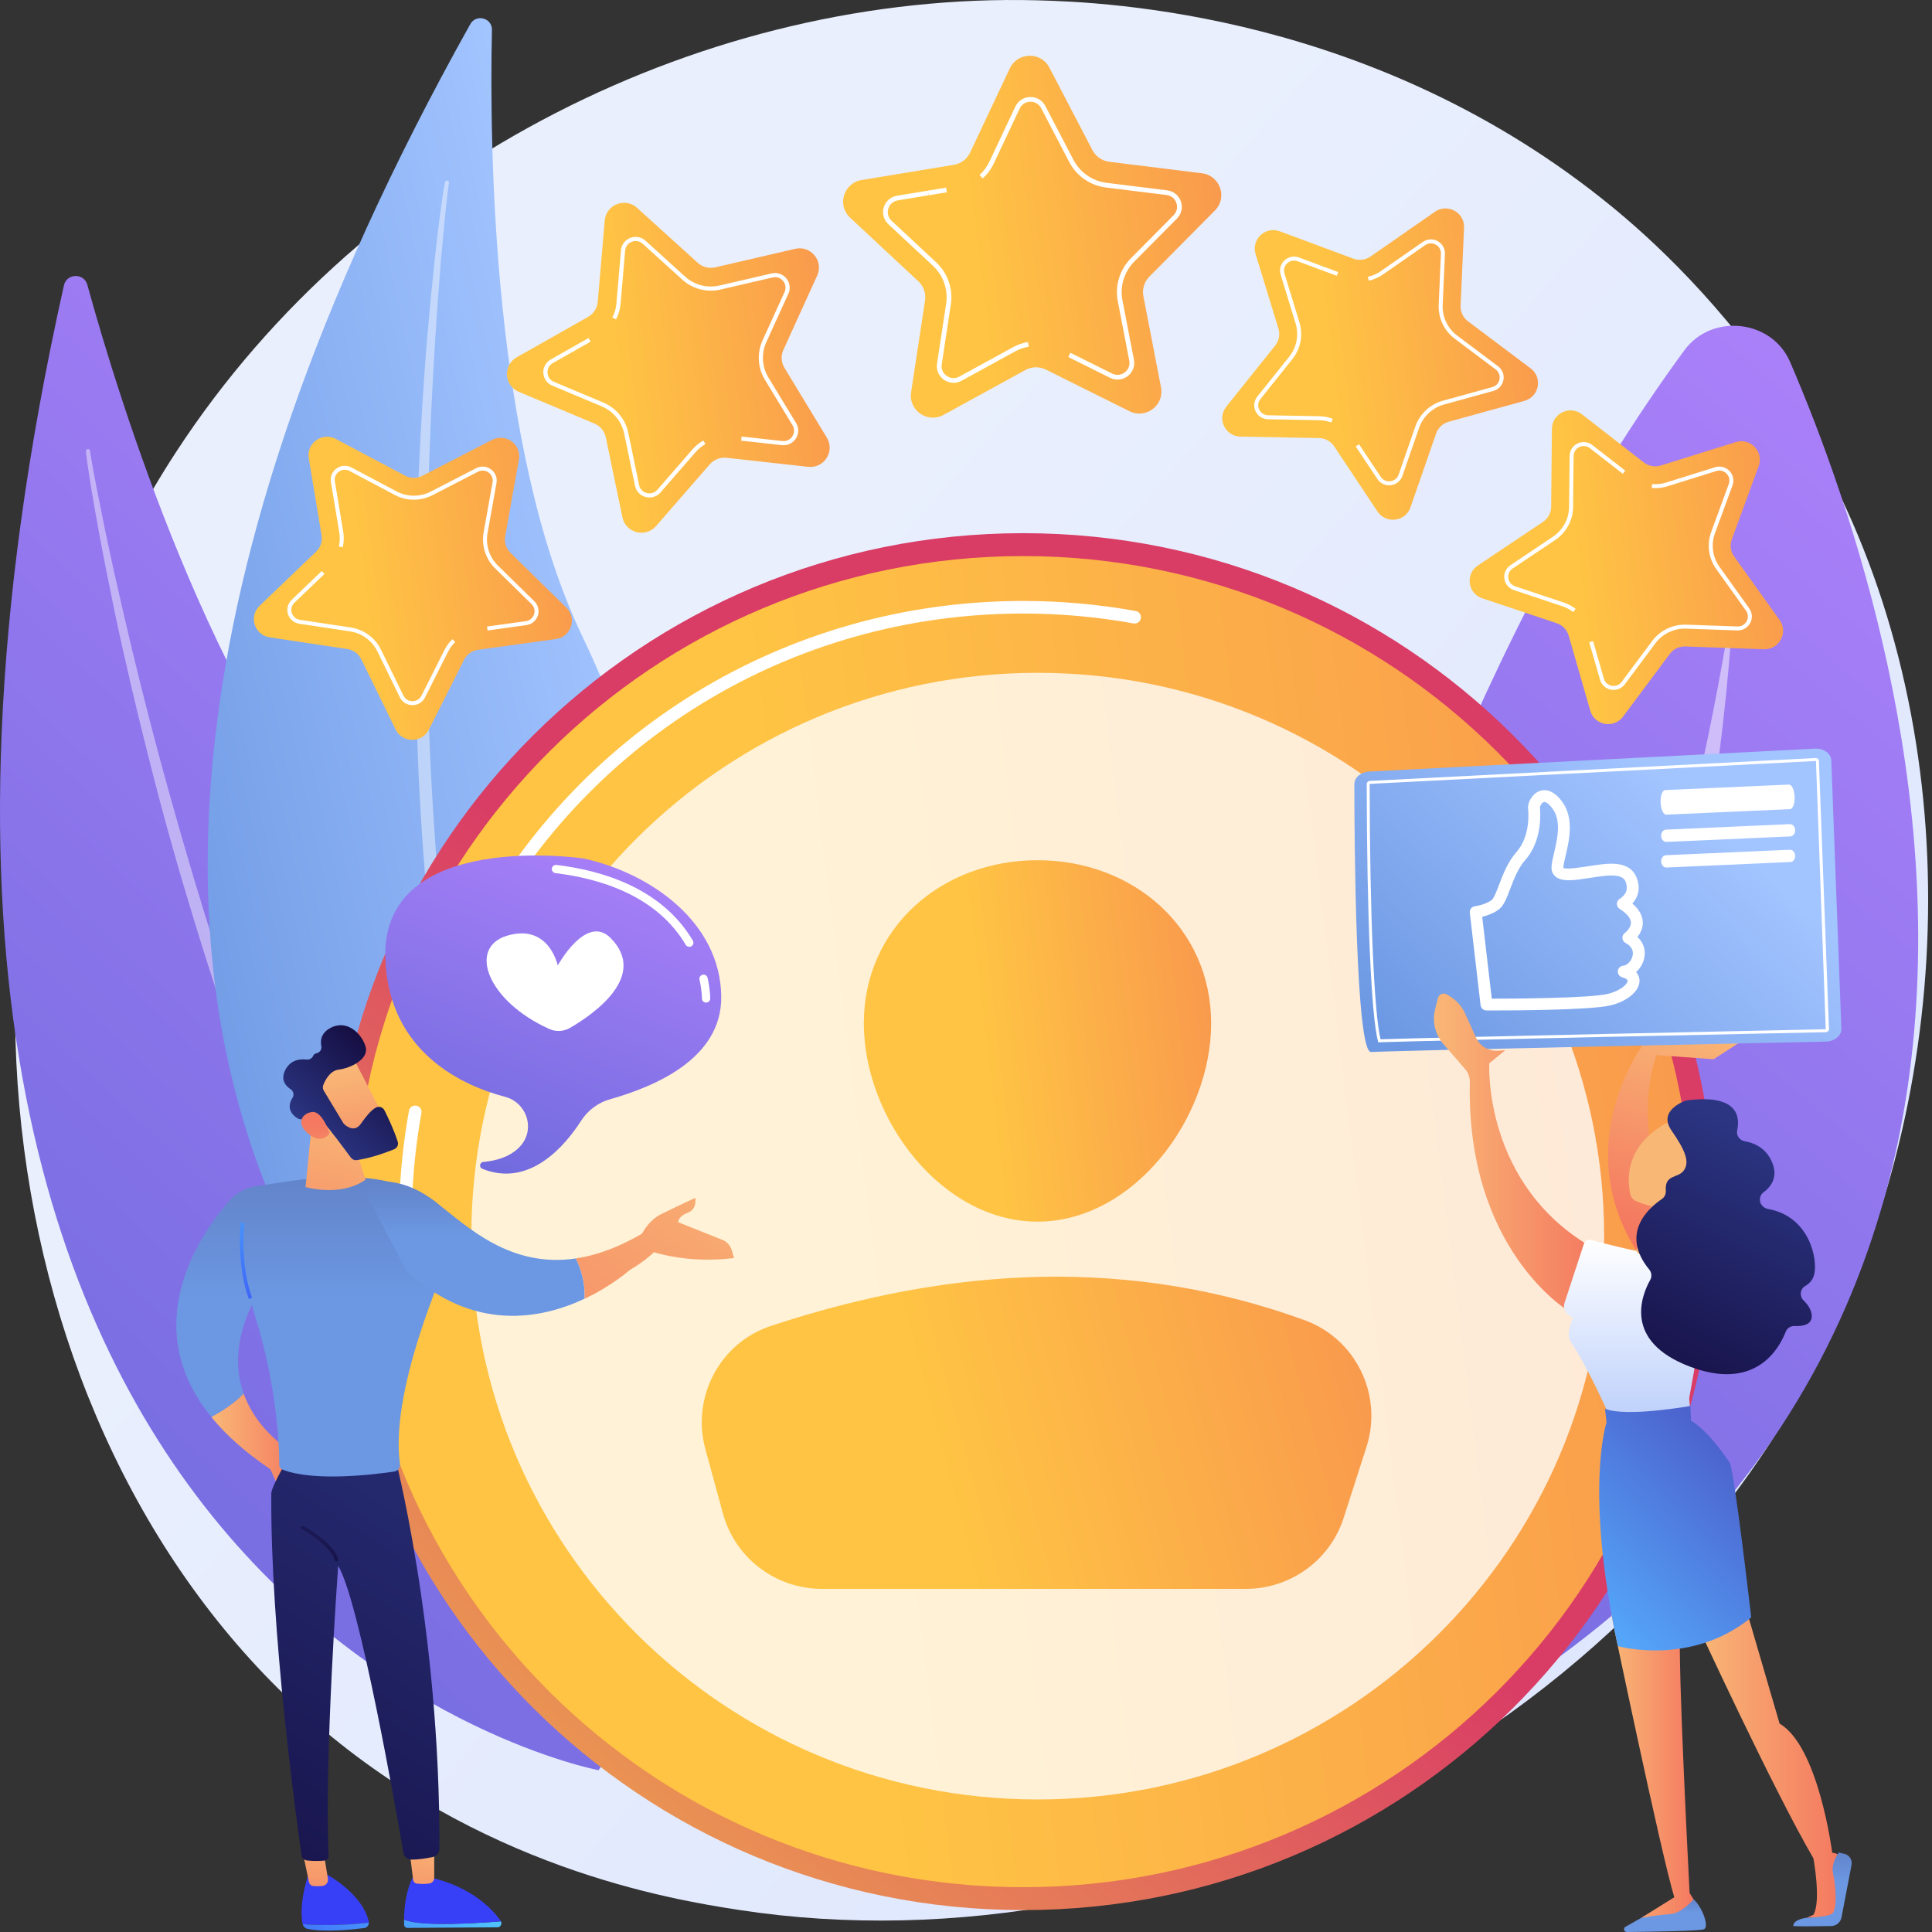 <svg width="400" height="400" viewBox="0 0 400 400" fill="none" xmlns="http://www.w3.org/2000/svg">
<rect x="0" y="0" width="400" height="400" fill="#333333" stroke="none"/>
<path d="M382.6 268.635C344.171 358.624 241.806 409.037 153.034 395.438C138.589 393.226 98.988 386.634 63.927 355.538C-3.568 295.674 -18.003 177.138 36.444 93.602C76.071 32.803 147.108 -1.662 214.606 0.062C229.145 0.433 284.865 2.722 333.833 42.879C341.026 48.778 356.89 62.794 371.187 85.029C404.759 137.243 407.644 209.987 382.6 268.635Z" fill="url(#paint0_linear_639_30154)"/>
<path d="M13.233 59.085C13.796 56.563 17.393 56.468 18.079 58.96C24.712 83.053 44.093 145.686 74.316 179.047C123.524 233.367 155.945 321.277 123.918 366.503C123.918 366.503 -48.146 333.904 13.233 59.085Z" fill="url(#paint1_linear_639_30154)"/>
<path opacity="0.43" d="M17.788 93.432C17.844 94.218 17.954 94.863 18.041 95.561L18.342 97.614L18.99 101.709C19.441 104.435 19.933 107.154 20.426 109.872C21.431 115.305 22.503 120.725 23.626 126.136C25.891 136.952 28.451 147.706 31.173 158.42C33.88 169.138 36.888 179.781 40.122 190.356C43.364 200.928 46.759 211.458 50.5 221.872C57.94 242.71 66.526 263.165 76.532 282.935C81.638 292.766 87.005 302.468 92.927 311.841C98.914 321.168 105.303 330.246 112.329 338.82C112.482 339.007 112.758 339.035 112.945 338.883C113.128 338.734 113.16 338.47 113.019 338.284L113.016 338.279C106.354 329.472 100.18 320.325 94.471 310.897C88.734 301.483 83.553 291.745 78.635 281.889C73.721 272.026 69.207 261.969 64.924 251.817C60.644 241.661 56.789 231.334 52.993 220.988C45.489 200.259 39.101 179.139 33.302 157.866C30.425 147.222 27.763 136.52 25.293 125.773C24.05 120.401 22.855 115.017 21.729 109.62L20.103 101.512L19.332 97.451L18.969 95.419C18.862 94.751 18.734 94.035 18.664 93.448L18.652 93.35C18.624 93.114 18.408 92.944 18.17 92.972C17.939 93 17.772 93.204 17.788 93.432Z" fill="white"/>
<path d="M97.375 4.988C98.584 2.827 101.908 3.716 101.854 6.188C101.327 30.081 101.921 92.778 120.485 131.572C150.712 194.737 156.33 284.15 114.554 316.935C114.554 316.935 -34.296 240.357 97.375 4.988Z" fill="url(#paint2_linear_639_30154)"/>
<path opacity="0.43" d="M92.124 37.719C91.959 38.457 91.883 39.077 91.771 39.741L91.483 41.705L90.953 45.637C90.618 48.259 90.323 50.885 90.029 53.512C89.459 58.767 88.955 64.028 88.499 69.295C87.608 79.829 87.004 90.385 86.56 100.949C86.101 111.513 85.939 122.089 86.004 132.665C86.077 143.24 86.302 153.818 86.875 164.383C87.982 185.512 90.247 206.601 94.001 227.446C95.989 237.847 98.251 248.201 101.112 258.403C104.047 268.581 107.418 278.639 111.513 288.407C111.604 288.624 111.854 288.726 112.071 288.636C112.283 288.548 112.386 288.309 112.307 288.097L112.305 288.092C108.615 278.207 105.465 268.144 102.818 257.948C100.141 247.758 98.062 237.423 96.257 227.05C94.457 216.672 93.077 206.225 91.934 195.754C90.796 185.279 90.094 174.763 89.451 164.247C88.254 143.202 88.189 122.101 88.703 101.02C88.983 90.479 89.477 79.942 90.158 69.416C90.49 64.152 90.87 58.891 91.316 53.636L92.047 45.759L92.453 41.826L92.677 39.864C92.761 39.223 92.841 38.531 92.937 37.975L92.953 37.881C92.993 37.652 92.839 37.434 92.608 37.395C92.385 37.357 92.173 37.501 92.124 37.719Z" fill="white"/>
<path d="M241.903 383.082C241.903 383.082 264.348 187.326 348.744 72.509C354.418 64.791 366.831 66.142 370.611 74.918C395.888 133.598 453.189 313.744 241.903 383.082Z" fill="url(#paint3_linear_639_30154)"/>
<path opacity="0.5" d="M260.179 368.589C259.751 369.098 260.489 369.745 260.985 369.296C279.271 352.747 348.016 273.78 358.526 130.473C358.559 130.012 357.844 129.918 357.768 130.373C352.218 163.939 327.833 288.141 260.179 368.589Z" fill="white"/>
<path d="M251.538 43.578L237.959 57.276C236.903 58.341 236.442 59.855 236.726 61.325L240.375 80.215C241.09 83.915 237.229 86.823 233.841 85.137L216.546 76.527C215.2 75.857 213.61 75.888 212.293 76.611L195.356 85.9C192.039 87.719 188.064 84.966 188.63 81.241L191.519 62.221C191.744 60.742 191.222 59.247 190.124 58.225L176.008 45.075C173.244 42.5 174.648 37.889 178.385 37.274L197.466 34.129C198.95 33.884 200.218 32.929 200.857 31.575L209.07 14.159C210.678 10.748 215.521 10.652 217.264 13.997L226.168 31.073C226.861 32.401 228.166 33.305 229.658 33.491L248.851 35.877C252.609 36.344 254.197 40.895 251.538 43.578Z" fill="url(#paint4_linear_639_30154)"/>
<path d="M212.997 71.776C211.999 71.945 211.044 72.277 210.159 72.763L199.098 78.828C197.935 79.466 196.537 79.393 195.447 78.638C194.357 77.884 193.805 76.604 194.002 75.299L195.889 62.877C196.331 59.968 195.305 57.029 193.146 55.016L183.926 46.428C182.957 45.526 182.595 44.181 182.979 42.917C183.366 41.653 184.418 40.734 185.727 40.518L192.094 39.469L192.255 40.432L185.888 41.482C184.935 41.639 184.202 42.286 183.919 43.2C183.64 44.119 183.893 45.059 184.598 45.715L193.817 54.303C196.214 56.536 197.351 59.795 196.861 63.023L194.975 75.445C194.83 76.394 195.217 77.288 196.009 77.837C196.8 78.386 197.778 78.436 198.623 77.973L209.684 71.907C210.667 71.368 211.726 71 212.832 70.813L212.997 71.776Z" fill="white"/>
<path d="M234.6 76.388C234.373 76.97 233.985 77.489 233.46 77.885C232.401 78.682 231.007 78.81 229.82 78.219L221.178 73.917L221.618 73.043L230.26 77.345C231.123 77.775 232.097 77.686 232.867 77.106C233.637 76.526 233.987 75.618 233.804 74.674L231.422 62.339C230.809 59.171 231.833 55.803 234.113 53.505L242.981 44.559C243.658 43.874 243.873 42.924 243.558 42.018C243.241 41.111 242.48 40.498 241.522 40.379L228.987 38.82C225.73 38.415 222.883 36.443 221.374 33.546L215.557 22.393C215.112 21.54 214.272 21.043 213.306 21.062C212.341 21.081 211.52 21.612 211.111 22.481L205.747 33.856C205.192 35.032 204.423 36.074 203.459 36.952L202.796 36.233C203.664 35.441 204.358 34.501 204.858 33.441L210.221 22.066C210.785 20.871 211.959 20.112 213.286 20.085C214.613 20.059 215.818 20.771 216.428 21.943L222.245 33.096C223.606 35.708 226.173 37.486 229.109 37.851L241.644 39.41C242.961 39.573 244.05 40.45 244.486 41.697C244.92 42.945 244.612 44.304 243.681 45.244L234.813 54.19C232.757 56.263 231.833 59.298 232.387 62.154L234.769 74.49C234.895 75.143 234.831 75.798 234.6 76.388Z" fill="white"/>
<path d="M195.879 38.845L192.106 39.467L192.267 40.43L196.04 39.809L195.879 38.845Z" fill="white"/>
<path d="M169.192 57.052L162.189 72.445C161.645 73.643 161.727 75.03 162.41 76.155L171.192 90.619C172.911 93.451 170.619 97.016 167.312 96.65L150.427 94.784C149.114 94.639 147.813 95.145 146.948 96.139L135.83 108.915C133.653 111.417 129.536 110.349 128.863 107.109L125.431 90.561C125.163 89.274 124.277 88.201 123.059 87.69L107.407 81.121C104.342 79.835 104.09 75.611 106.981 73.974L121.744 65.613C122.892 64.963 123.645 63.793 123.758 62.483L125.202 45.648C125.485 42.351 129.446 40.808 131.905 43.037L144.463 54.417C145.439 55.302 146.791 55.653 148.078 55.354L164.623 51.518C167.863 50.767 170.563 54.036 169.192 57.052Z" fill="url(#paint5_linear_639_30154)"/>
<path d="M146.051 91.942C145.28 92.383 144.595 92.945 144.014 93.613L136.752 101.956C135.989 102.833 134.815 103.196 133.685 102.903C132.557 102.611 131.711 101.723 131.475 100.588L129.232 89.781C128.707 87.249 126.963 85.138 124.569 84.132L114.346 79.843C113.272 79.392 112.562 78.393 112.492 77.235C112.424 76.077 113.011 75.002 114.023 74.428L118.95 71.638L119.377 72.383L114.45 75.173C113.713 75.591 113.307 76.346 113.353 77.185C113.404 78.026 113.9 78.724 114.681 79.052L124.904 83.342C127.561 84.457 129.495 86.8 130.078 89.608L132.32 100.415C132.492 101.24 133.083 101.86 133.904 102.073C134.724 102.286 135.545 102.032 136.1 101.394L143.361 93.052C144.006 92.311 144.766 91.687 145.621 91.199L146.051 91.942Z" fill="white"/>
<path d="M165.263 89.211C165.254 89.759 165.093 90.305 164.781 90.789C164.153 91.766 163.042 92.293 161.883 92.165L153.447 91.233L153.543 90.38L161.979 91.312C162.822 91.406 163.597 91.037 164.054 90.327C164.512 89.616 164.523 88.761 164.083 88.04L158.35 78.594C156.876 76.169 156.691 73.085 157.867 70.501L162.44 60.447C162.789 59.678 162.675 58.831 162.139 58.179C161.601 57.527 160.787 57.252 159.961 57.444L149.154 59.95C146.346 60.6 143.398 59.836 141.268 57.904L133.065 50.473C132.438 49.904 131.593 49.749 130.804 50.056C130.014 50.364 129.5 51.049 129.428 51.889L128.485 62.885C128.387 64.022 128.072 65.113 127.546 66.128L126.78 65.736C127.253 64.821 127.538 63.837 127.625 62.812L128.568 51.817C128.667 50.661 129.403 49.681 130.489 49.258C131.574 48.835 132.785 49.057 133.646 49.839L141.848 57.271C143.769 59.012 146.427 59.701 148.958 59.114L159.765 56.609C160.9 56.345 162.065 56.738 162.806 57.635C163.545 58.531 163.706 59.745 163.226 60.801L158.653 70.855C157.593 73.185 157.759 75.965 159.089 78.151L164.823 87.597C165.126 88.096 165.273 88.655 165.263 89.211Z" fill="white"/>
<path d="M121.856 69.985L118.937 71.638L119.364 72.383L122.283 70.73L121.856 69.985Z" fill="white"/>
<path d="M107.438 95.131L104.594 111.054C104.373 112.292 104.779 113.56 105.679 114.443L117.256 125.8C119.523 128.024 118.242 131.868 115.087 132.305L98.982 134.535C97.729 134.709 96.643 135.484 96.076 136.608L88.793 151.068C87.367 153.9 83.295 153.876 81.903 151.027L74.793 136.483C74.24 135.352 73.163 134.564 71.912 134.376L55.834 131.955C52.686 131.481 51.45 127.622 53.744 125.425L65.455 114.205C66.366 113.333 66.787 112.07 66.581 110.829L63.927 94.874C63.407 91.749 66.716 89.388 69.526 90.879L83.874 98.489C84.99 99.081 86.327 99.089 87.45 98.51L101.888 91.07C104.715 89.613 107.995 92.013 107.438 95.131Z" fill="url(#paint6_linear_639_30154)"/>
<path d="M94.248 132.926C93.638 133.516 93.135 134.198 92.755 134.954L87.998 144.397C87.498 145.389 86.495 146.002 85.377 145.995C84.262 145.988 83.266 145.364 82.778 144.366L78.134 134.868C77.046 132.643 74.928 131.093 72.468 130.722L61.968 129.141C60.864 128.975 59.969 128.215 59.63 127.157C59.292 126.099 59.581 124.964 60.384 124.194L64.292 120.45L64.865 121.041L60.957 124.785C60.372 125.346 60.175 126.141 60.416 126.909C60.663 127.677 61.289 128.209 62.091 128.329L72.592 129.91C75.321 130.321 77.671 132.04 78.877 134.509L83.521 144.007C83.876 144.733 84.572 145.169 85.383 145.174C86.195 145.179 86.896 144.751 87.259 144.029L92.016 134.587C92.439 133.748 92.996 132.991 93.672 132.338L94.248 132.926Z" fill="white"/>
<path d="M111.422 125.886C111.544 126.396 111.524 126.94 111.35 127.462C110.998 128.516 110.093 129.265 108.988 129.419L100.941 130.534L100.827 129.72L108.874 128.605C109.678 128.494 110.31 127.971 110.566 127.204C110.821 126.438 110.629 125.642 110.05 125.076L102.491 117.659C100.549 115.755 99.645 112.937 100.123 110.264L101.981 99.866C102.122 99.071 101.815 98.311 101.163 97.832C100.509 97.354 99.689 97.29 98.969 97.662L89.538 102.521C87.087 103.784 84.171 103.766 81.738 102.475L72.366 97.505C71.649 97.125 70.828 97.179 70.169 97.65C69.509 98.12 69.195 98.876 69.328 99.672L71.061 110.094C71.24 111.171 71.207 112.257 70.96 113.322L70.156 113.138C70.377 112.178 70.408 111.199 70.246 110.228L68.513 99.807C68.331 98.712 68.78 97.629 69.687 96.983C70.594 96.335 71.769 96.258 72.754 96.781L82.125 101.75C84.32 102.915 86.95 102.93 89.158 101.792L98.588 96.933C99.579 96.422 100.753 96.513 101.652 97.171C102.551 97.829 102.988 98.916 102.794 100.009L100.936 110.408C100.505 112.818 101.319 115.358 103.071 117.074L110.631 124.491C111.03 124.884 111.299 125.367 111.422 125.886Z" fill="white"/>
<path d="M66.615 118.228L64.299 120.446L64.872 121.038L67.188 118.819L66.615 118.228Z" fill="white"/>
<path d="M315.612 82.999L299.94 87.315C298.722 87.65 297.747 88.561 297.334 89.75L292.025 105.036C290.985 108.029 286.945 108.538 285.188 105.896L276.219 92.407C275.521 91.358 274.349 90.717 273.085 90.694L256.826 90.396C253.642 90.337 251.908 86.673 253.891 84.195L264.018 71.543C264.806 70.559 265.056 69.252 264.688 68.049L259.949 52.579C259.021 49.549 261.989 46.776 264.971 47.886L280.2 53.556C281.385 53.997 282.711 53.83 283.748 53.109L297.078 43.846C299.688 42.032 303.257 43.983 303.117 47.147L302.401 63.303C302.346 64.56 302.915 65.763 303.925 66.521L316.902 76.267C319.443 78.175 318.681 82.153 315.612 82.999Z" fill="url(#paint7_linear_639_30154)"/>
<path d="M275.636 87.466C274.838 87.172 274.003 87.015 273.153 87L262.535 86.805C261.419 86.784 260.431 86.148 259.955 85.143C259.48 84.139 259.617 82.976 260.311 82.108L266.925 73.844C268.474 71.908 268.967 69.339 268.242 66.972L265.147 56.868C264.822 55.807 265.125 54.675 265.938 53.915C266.753 53.156 267.907 52.925 268.952 53.314L274.034 55.206L273.745 55.974L268.663 54.083C267.902 53.799 267.095 53.966 266.504 54.514C265.912 55.066 265.7 55.857 265.937 56.629L269.032 66.733C269.836 69.359 269.29 72.208 267.571 74.356L260.958 82.619C260.452 83.251 260.357 84.063 260.703 84.793C261.048 85.524 261.738 85.968 262.55 85.983L273.168 86.179C274.111 86.196 275.038 86.37 275.923 86.695L275.636 87.466Z" fill="white"/>
<path d="M289.431 99.838C289.021 100.167 288.519 100.384 287.969 100.453C286.862 100.593 285.792 100.104 285.176 99.178L280.694 92.439L281.383 91.986L285.865 98.725C286.313 99.398 287.06 99.74 287.866 99.638C288.671 99.537 289.31 99.022 289.574 98.258L293.042 88.276C293.931 85.713 296.098 83.686 298.729 82.963L308.963 80.144C309.745 79.928 310.302 79.325 310.455 78.534C310.607 77.74 310.311 76.977 309.663 76.491L301.188 70.125C298.985 68.471 297.743 65.846 297.866 63.106L298.332 52.553C298.367 51.746 297.964 51.033 297.253 50.644C296.541 50.255 295.72 50.3 295.055 50.762L286.349 56.812C285.449 57.438 284.449 57.876 283.376 58.114L283.197 57.313C284.163 57.098 285.065 56.703 285.876 56.139L294.582 50.089C295.496 49.453 296.672 49.39 297.65 49.925C298.629 50.459 299.206 51.48 299.156 52.589L298.69 63.142C298.58 65.613 299.7 67.979 301.685 69.47L310.161 75.835C311.051 76.504 311.475 77.597 311.266 78.687C311.057 79.778 310.259 80.639 309.184 80.936L298.949 83.754C296.577 84.407 294.624 86.232 293.823 88.545L290.355 98.527C290.171 99.055 289.848 99.504 289.431 99.838Z" fill="white"/>
<path d="M274.047 55.211L273.758 55.98L276.769 57.101L277.058 56.332L274.047 55.211Z" fill="white"/>
<path d="M365.192 134.417L348.941 133.843C347.678 133.799 346.473 134.375 345.719 135.386L336.032 148.375C334.134 150.918 330.128 150.194 329.252 147.149L324.778 131.601C324.43 130.392 323.506 129.43 322.308 129.03L306.893 123.881C303.874 122.872 303.328 118.859 305.969 117.089L319.455 108.053C320.504 107.351 321.138 106.18 321.151 104.922L321.312 88.75C321.343 85.584 325.012 83.827 327.521 85.778L340.329 95.742C341.325 96.517 342.641 96.755 343.848 96.378L359.362 91.533C362.4 90.584 365.213 93.512 364.122 96.487L358.552 111.681C358.119 112.863 358.298 114.181 359.032 115.206L368.459 128.383C370.305 130.963 368.375 134.529 365.192 134.417Z" fill="url(#paint8_linear_639_30154)"/>
<path d="M325.718 126.714C325.046 126.195 324.296 125.796 323.49 125.527L313.423 122.164C312.365 121.811 311.615 120.908 311.466 119.807C311.316 118.707 311.799 117.639 312.724 117.019L321.531 111.117C323.594 109.735 324.841 107.432 324.866 104.958L324.971 94.396C324.982 93.287 325.614 92.298 326.619 91.817C327.626 91.336 328.796 91.462 329.675 92.145L333.949 95.47L333.441 96.117L329.166 92.792C328.527 92.294 327.707 92.211 326.977 92.557C326.246 92.907 325.805 93.597 325.797 94.405L325.692 104.966C325.664 107.711 324.281 110.266 321.993 111.799L313.185 117.701C312.512 118.152 312.175 118.898 312.284 119.698C312.392 120.497 312.917 121.128 313.686 121.385L323.753 124.749C324.647 125.047 325.478 125.49 326.224 126.065L325.718 126.714Z" fill="white"/>
<path d="M335.13 142.642C334.639 142.833 334.095 142.889 333.55 142.791C332.452 142.592 331.579 141.806 331.272 140.739L329.037 132.97L329.831 132.745L332.066 140.513C332.289 141.289 332.899 141.838 333.698 141.983C334.497 142.127 335.262 141.826 335.745 141.177L342.072 132.696C343.695 130.517 346.374 129.233 349.103 129.33L359.715 129.704C360.526 129.732 361.24 129.324 361.625 128.615C362.01 127.904 361.959 127.087 361.488 126.43L355.331 117.823C353.731 115.586 353.341 112.712 354.286 110.135L357.923 100.211C358.201 99.452 358.033 98.651 357.472 98.067C356.911 97.484 356.114 97.28 355.34 97.522L345.207 100.687C344.159 101.014 343.073 101.133 341.978 101.039L342.049 100.221C343.036 100.305 344.016 100.198 344.96 99.903L355.092 96.738C356.157 96.406 357.298 96.697 358.069 97.5C358.84 98.302 359.081 99.449 358.699 100.491L355.062 110.415C354.209 112.739 354.561 115.331 356.004 117.347L362.161 125.953C362.808 126.857 362.881 128.026 362.352 129.004C361.822 129.981 360.801 130.564 359.686 130.525L349.073 130.15C346.613 130.063 344.198 131.22 342.735 133.185L336.408 141.667C336.073 142.116 335.629 142.448 335.13 142.642Z" fill="white"/>
<path d="M333.955 95.472L333.446 96.119L335.979 98.09L336.487 97.443L333.955 95.472Z" fill="white"/>
<path d="M211.832 395.463C290.985 395.463 355.152 331.647 355.152 252.926C355.152 174.205 290.985 110.389 211.832 110.389C132.678 110.389 68.512 174.205 68.512 252.926C68.512 331.647 132.678 395.463 211.832 395.463Z" fill="url(#paint9_linear_639_30154)"/>
<path d="M211.832 390.723C288.353 390.723 350.386 329.03 350.386 252.926C350.386 176.823 288.353 115.129 211.832 115.129C135.31 115.129 73.277 176.823 73.277 252.926C73.277 329.03 135.31 390.723 211.832 390.723Z" fill="url(#paint10_linear_639_30154)"/>
<path d="M84.109 247.481C84.086 247.481 84.063 247.481 84.039 247.479C83.316 247.441 82.76 246.827 82.797 246.108C83.081 240.701 83.713 235.27 84.674 229.966C84.804 229.258 85.482 228.786 86.198 228.914C86.912 229.043 87.385 229.72 87.257 230.43C86.315 235.626 85.696 240.947 85.417 246.243C85.381 246.94 84.802 247.481 84.109 247.481Z" fill="white"/>
<path d="M97.58 196.989C97.381 196.989 97.18 196.944 96.99 196.849C96.343 196.524 96.084 195.739 96.41 195.097C118.537 151.501 162.764 124.419 211.832 124.419C219.66 124.419 227.502 125.121 235.141 126.505C235.854 126.633 236.327 127.313 236.197 128.021C236.067 128.731 235.39 129.207 234.671 129.071C227.187 127.715 219.503 127.028 211.832 127.028C163.76 127.028 120.43 153.561 98.752 196.271C98.522 196.726 98.06 196.989 97.58 196.989Z" fill="white"/>
<path opacity="0.78" d="M214.851 372.557C279.617 372.557 332.12 320.341 332.12 255.928C332.12 191.516 279.617 139.3 214.851 139.3C150.085 139.3 97.581 191.516 97.581 255.928C97.581 320.341 150.085 372.557 214.851 372.557Z" fill="white"/>
<path d="M250.755 211.859C250.755 231.607 234.658 252.926 214.801 252.926C194.944 252.926 178.847 231.607 178.847 211.859C178.847 192.11 194.944 178.1 214.801 178.1C234.658 178.1 250.755 192.11 250.755 211.859Z" fill="url(#paint11_linear_639_30154)"/>
<path d="M170.182 328.958H257.952C267.191 328.958 275.371 323.02 278.186 314.268L282.909 299.587C286.367 288.838 280.745 277.2 270.087 273.324C234.368 260.336 197.434 262.002 159.599 274.523C148.999 278.03 143.117 289.306 146.042 300.028L149.679 313.361C152.19 322.567 160.591 328.958 170.182 328.958Z" fill="url(#paint12_linear_639_30154)"/>
<path d="M50.44 288.511C48.533 290.535 45.726 292.284 43.75 293.374C46.7 297.001 50.692 300.633 55.977 304.188L57.489 307.563L62.335 301.787C62.335 301.787 53.64 297.483 50.44 288.511Z" fill="url(#paint13_linear_639_30154)"/>
<path d="M76.373 398.064C76.374 397.961 76.367 397.856 76.341 397.751C74.771 391.562 66.981 387.708 66.981 387.708L63.894 387.948C62.119 393.403 62.347 396.748 62.632 398.238C62.64 398.28 62.653 398.32 62.664 398.36C65.21 398.587 70.452 398.734 76.373 398.064Z" fill="url(#paint14_linear_639_30154)"/>
<path d="M62.664 398.36C62.801 398.858 63.171 399.245 63.644 399.344C67.266 400.102 73.023 399.492 75.441 399.178C75.974 399.108 76.364 398.618 76.373 398.064C70.452 398.734 65.21 398.587 62.664 398.36Z" fill="url(#paint15_linear_639_30154)"/>
<path d="M62.653 383.375L63.96 389.635C64.056 390.093 64.41 390.437 64.84 390.477C65.365 390.526 66.113 390.555 66.865 390.445C67.54 390.347 68.009 389.665 67.89 388.933L66.981 383.375H62.653Z" fill="url(#paint16_linear_639_30154)"/>
<path d="M89.742 398.297C86.333 398.202 84.569 397.803 83.658 397.432C83.655 397.77 83.657 398.113 83.668 398.468C83.68 398.848 83.963 399.151 84.311 399.149L103.03 399.029C103.628 399.025 103.977 398.336 103.718 397.791C101.263 397.993 95.012 398.444 89.742 398.297Z" fill="url(#paint17_linear_639_30154)"/>
<path d="M103.718 397.791C103.695 397.744 103.676 397.696 103.644 397.651C101.991 395.354 97.78 390.779 89.46 388.795L85.468 388.67C85.468 388.67 83.691 391.742 83.658 397.433C84.569 397.803 86.333 398.203 89.742 398.298C95.012 398.444 101.263 397.993 103.718 397.791Z" fill="url(#paint18_linear_639_30154)"/>
<path d="M84.728 382.654C84.773 382.949 85.32 387.447 85.532 389.19C85.582 389.605 85.884 389.925 86.264 389.97C86.944 390.051 88.044 390.125 89.006 389.929C89.525 389.823 89.901 389.327 89.901 388.75V381.691L84.728 382.654Z" fill="url(#paint19_linear_639_30154)"/>
<path d="M81.526 300.583C81.526 300.583 91.153 336.969 90.979 382.758C90.976 383.593 90.387 384.313 89.565 384.485C88.355 384.739 86.576 385.04 85.103 384.999C84.316 384.977 83.659 384.397 83.527 383.625C82.177 375.753 74.43 331.402 70.017 324.201C70.017 324.201 67.113 363.702 68.041 384.196C68.064 384.705 67.689 385.147 67.179 385.206C66.406 385.295 65.17 385.362 63.596 385.196C62.999 385.133 62.517 384.684 62.432 384.093C61.47 377.43 55.936 337.769 56.172 309.2C56.185 307.589 60.456 300.583 60.456 300.583H81.526Z" fill="url(#paint20_linear_639_30154)"/>
<path d="M94.915 256.547C93.353 254.6 91.984 252.512 90.839 250.36C89.24 247.356 90.71 252.305 90.273 248.912C78.298 240.318 60.266 244.668 53.291 245.542C51.004 245.829 48.913 246.95 47.406 248.685C41.429 255.564 28.313 274.397 43.751 293.374C45.726 292.284 48.533 290.535 50.44 288.511C48.732 283.723 48.592 277.604 52.171 270.101C52.294 270.695 52.445 271.284 52.629 271.864C57.562 287.407 57.825 300.342 57.814 303.323C57.812 303.728 58.057 304.092 58.435 304.243C64.928 306.83 77.426 305.29 81.621 304.668C82.39 304.554 82.908 303.842 82.802 303.076C80.743 288.24 91.31 263.834 94.101 257.721C94.302 257.281 94.579 256.886 94.915 256.547Z" fill="url(#paint21_linear_639_30154)"/>
<path d="M64.513 233.049L63.262 245.764C63.262 245.764 70.454 247.919 75.685 244.248L72.008 232.692L64.513 233.049Z" fill="url(#paint22_linear_639_30154)"/>
<path d="M72.859 218.558C73.032 218.72 80.164 232.65 80.164 232.65L72.08 236.531L63.348 224.327C63.348 224.327 69.961 215.845 72.859 218.558Z" fill="url(#paint23_linear_639_30154)"/>
<path d="M66.925 224.665C66.781 225.036 66.816 225.45 67.022 225.791L71.053 232.475C71.115 232.577 71.187 232.669 71.274 232.749C71.754 233.193 73.397 234.486 74.666 232.726C75.748 231.227 76.763 229.863 77.851 229.301C78.486 228.973 79.268 229.235 79.591 229.871C80.255 231.18 81.541 233.849 82.35 236.38C82.552 237.014 82.223 237.696 81.603 237.945C79.966 238.605 76.731 239.798 73.86 240.192C73.388 240.256 72.921 240.059 72.641 239.676C71.406 237.994 67.925 233.291 66.737 232.114C65.633 231.02 63.596 231.433 62.678 231.695C62.329 231.794 61.958 231.747 61.648 231.56C60.716 231.003 59.091 229.613 60.578 227.261C60.947 226.676 60.759 225.897 60.178 225.518C59.139 224.837 58.01 223.56 59.085 221.493C60.174 219.399 62.117 219.211 63.441 219.372C64.026 219.443 64.621 219.138 64.846 218.595C64.945 218.354 65.143 218.148 65.511 218.074C66.205 217.934 66.66 217.303 66.524 216.612C66.29 215.428 66.466 213.889 68.368 212.849C71.856 210.942 74.911 214.05 75.688 216.673C76.465 219.296 72.565 221.15 70.112 221.46C68.31 221.687 67.322 223.643 66.925 224.665Z" fill="url(#paint24_linear_639_30154)"/>
<path d="M68.251 234.569C68.251 234.569 66.7 230.055 64.715 230.221C62.729 230.387 61.167 232.354 63.627 234.565C66.688 237.315 68.251 234.569 68.251 234.569Z" fill="url(#paint25_linear_639_30154)"/>
<path d="M51.516 268.938C48.9 261.816 49.849 253.215 49.859 253.129L50.58 253.211C50.57 253.295 49.641 261.731 52.199 268.69L51.516 268.938Z" fill="url(#paint26_linear_639_30154)"/>
<path d="M69.663 323.273C69.501 323.273 69.354 323.166 69.312 323.003C68.513 319.941 62.535 316.575 62.475 316.542C62.3 316.444 62.238 316.224 62.336 316.05C62.434 315.877 62.654 315.814 62.83 315.912C63.087 316.056 69.139 319.462 70.014 322.822C70.065 323.015 69.948 323.212 69.754 323.262C69.724 323.27 69.693 323.273 69.663 323.273Z" fill="url(#paint27_linear_639_30154)"/>
<path d="M119.222 260.546C105.678 262.567 96.851 254.068 90.273 248.912C81.588 242.106 74.83 245.417 74.83 245.417L84.092 262.997C97.923 275.966 112.104 273.086 121.044 268.883C121.182 265.488 120.27 262.646 119.222 260.546Z" fill="url(#paint28_linear_639_30154)"/>
<path d="M138.258 252.51L133.767 254.914C128.38 258.175 123.56 259.899 119.222 260.546C120.27 262.646 121.182 265.488 121.044 268.883C126.736 266.208 130.303 262.997 130.303 262.997C140.478 256.963 138.258 252.51 138.258 252.51Z" fill="url(#paint29_linear_639_30154)"/>
<path d="M151.49 258.805C151.2 257.846 150.487 257.07 149.553 256.697L140.438 253.051C140.438 253.051 140.3 251.889 142.364 251.099C144.428 250.308 143.945 248.01 143.945 248.01C143.945 248.01 141.126 249.289 136.999 251.318C134.638 252.478 133.314 254.526 132.612 256.068L134.958 259.137C140.576 260.815 146.261 261.136 151.994 260.47L151.49 258.805Z" fill="url(#paint30_linear_639_30154)"/>
<path d="M120.825 177.738C134.729 180.767 149.158 190.962 149.326 206.321C149.469 219.381 135.119 225.083 126.291 227.594C123.828 228.295 121.712 229.868 120.334 232.015C117.036 237.152 109.685 245.952 99.849 241.984C99.133 241.695 99.299 240.637 100.069 240.569C102.519 240.352 105.932 239.56 107.991 236.98C110.795 233.466 108.936 228.232 104.574 227.087C96.321 224.921 80.403 218.181 79.779 198.359C78.935 171.55 120.825 177.738 120.825 177.738Z" fill="url(#paint31_linear_639_30154)"/>
<path d="M115.472 199.892C115.472 199.892 113.669 191.125 104.987 193.726C96.762 196.191 100.936 207.281 113.722 213.039C115.108 213.664 116.713 213.576 118.026 212.81C122.94 209.944 134.232 202.094 126.419 194.207C121.373 189.113 115.472 199.892 115.472 199.892Z" fill="white"/>
<path d="M142.816 196.026C142.927 196.012 143.038 195.976 143.141 195.916C143.55 195.677 143.687 195.154 143.447 194.746C137.011 183.824 124.54 180.196 115.211 179.076C114.739 179.018 114.312 179.353 114.255 179.822C114.198 180.291 114.534 180.717 115.005 180.773C123.948 181.847 135.884 185.293 141.964 195.611C142.144 195.916 142.485 196.069 142.816 196.026Z" fill="white"/>
<path d="M146.296 207.572C146.713 207.518 147.038 207.168 147.045 206.738C147.046 206.667 147.066 204.984 146.501 202.458C146.397 201.997 145.939 201.705 145.475 201.81C145.011 201.912 144.72 202.369 144.823 202.83C145.345 205.16 145.326 206.695 145.326 206.71C145.318 207.182 145.697 207.571 146.171 207.579C146.214 207.579 146.256 207.577 146.296 207.572Z" fill="white"/>
<path d="M340.808 215.36C340.808 215.36 321.378 240.101 343.546 265.264L351.88 264.492C351.88 264.492 335.837 238.872 342.983 218.45L354.788 219.307L361.317 215.075L340.808 215.36Z" fill="url(#paint32_linear_639_30154)"/>
<path d="M283.503 159.738L375.763 155C377.572 154.907 379.097 155.993 379.15 157.413L381.234 212.976C381.288 214.405 379.834 215.614 378.011 215.652C361.307 216.001 287.147 217.561 283.882 217.813C280.654 218.063 280.412 173.365 280.401 162.334C280.4 160.971 281.768 159.827 283.503 159.738Z" fill="url(#paint33_linear_639_30154)"/>
<path d="M285.362 215.8L285.298 215.567C283.908 210.487 282.993 189.573 282.967 162.285C282.967 161.966 283.251 161.701 283.614 161.682L375.874 156.945C376.096 156.937 376.252 157.012 376.343 157.079C376.493 157.186 376.58 157.342 376.587 157.517L378.67 213.079C378.683 213.407 378.392 213.687 378.022 213.703L378.003 213.703C364.713 213.981 297.804 215.386 285.605 215.792L285.362 215.8ZM375.916 157.555C375.912 157.555 375.908 157.555 375.904 157.556L283.646 162.293C283.6 162.295 283.576 162.313 283.572 162.318C283.607 189.121 284.487 209.757 285.83 215.173C298.658 214.757 364.779 213.369 377.987 213.093L377.999 213.093L375.973 157.539C375.972 157.562 375.953 157.556 375.916 157.555Z" fill="white"/>
<path d="M343.811 166.165C343.874 167.57 344.395 168.688 344.975 168.662L370.62 167.526C371.2 167.501 371.619 166.341 371.556 164.936C371.493 163.531 370.972 162.413 370.392 162.439L344.747 163.575C344.167 163.6 343.748 164.76 343.811 166.165Z" fill="white"/>
<path d="M343.922 173.085C343.954 173.787 344.449 174.336 345.029 174.31L370.674 173.174C371.254 173.148 371.699 172.558 371.667 171.856C371.636 171.153 371.14 170.605 370.56 170.63L344.916 171.766C344.336 171.792 343.891 172.382 343.922 173.085Z" fill="white"/>
<path d="M343.922 178.382C343.954 179.085 344.449 179.633 345.029 179.608L370.674 178.472C371.254 178.446 371.699 177.856 371.667 177.153C371.636 176.451 371.14 175.902 370.56 175.928L344.916 177.064C344.336 177.09 343.891 177.68 343.922 178.382Z" fill="white"/>
<path d="M308.788 209.208C308.218 209.208 307.855 209.207 307.756 209.207C307.134 209.205 306.612 208.74 306.54 208.126L304.307 188.98C304.269 188.657 304.363 188.331 304.567 188.077C304.771 187.823 305.068 187.661 305.392 187.625C305.411 187.623 307.242 187.408 308.758 186.41C309.265 186.076 309.85 184.536 310.367 183.177C311.163 181.079 312.155 178.467 313.977 176.398C316.929 173.044 316.439 168.001 316.373 167.437C316.228 166.2 317.19 164.381 318.693 163.8C319.611 163.445 321.45 163.261 323.454 166.02C325.958 169.467 324.865 174.107 324.142 177.178C323.917 178.132 323.705 179.033 323.677 179.591C323.674 179.656 323.681 179.684 323.681 179.684C324.181 180.059 327.106 179.608 328.855 179.338C329.768 179.198 330.701 179.054 331.602 178.95C334.781 178.584 338.517 178.72 339.217 183.068C339.506 184.864 338.736 186.207 337.957 187.067C339.36 188.262 340.087 189.566 340.121 190.959C340.153 192.221 339.591 193.26 339.017 193.988C340.244 195.126 340.765 196.669 340.431 198.33C340.199 199.48 339.574 200.516 338.744 201.253C339.375 201.967 339.457 202.728 339.446 203.138C339.386 205.26 336.812 207.379 333.326 208.177C329.105 209.143 313.076 209.208 308.788 209.208ZM306.878 189.822L308.855 206.765C313.153 206.762 328.875 206.689 332.775 205.796C335.548 205.161 336.972 203.706 336.99 203.07C336.997 202.826 336.535 202.528 335.841 202.328C335.273 202.165 334.903 201.623 334.96 201.038C335.016 200.453 335.483 199.991 336.072 199.938C336.916 199.862 337.809 198.906 338.022 197.85C338.176 197.087 338.046 196.012 336.554 195.229C336.177 195.031 335.93 194.654 335.902 194.231C335.873 193.809 336.066 193.401 336.413 193.155C336.42 193.15 337.702 192.18 337.666 191.009C337.63 189.873 336.372 188.835 335.323 188.165C334.963 187.934 334.749 187.533 334.76 187.107C334.77 186.68 335.004 186.29 335.376 186.078C335.437 186.042 337.051 185.067 336.791 183.454C336.595 182.238 336.372 180.858 331.886 181.377C331.015 181.478 330.114 181.617 329.231 181.753C325.951 182.258 323.36 182.659 321.996 181.436C321.616 181.096 321.174 180.478 321.224 179.47C321.263 178.692 321.489 177.732 321.75 176.621C322.409 173.825 323.311 169.994 321.463 167.451C320.746 166.465 320.04 165.931 319.615 166.066C319.17 166.206 318.819 166.931 318.815 167.184C318.892 167.831 319.474 173.862 315.825 178.008C314.296 179.744 313.43 182.027 312.665 184.041C311.893 186.073 311.283 187.678 310.114 188.448C308.983 189.192 307.758 189.602 306.878 189.822Z" fill="white"/>
<path d="M351.45 336.49C351.45 336.49 367.192 370.614 375.451 384.748C375.451 384.748 377.092 393.641 375.451 396.438L374.053 397.056L380.578 396.862C380.578 396.862 381.158 384.9 380.705 384.232C380.252 383.564 379.347 383.607 379.347 383.607C379.347 383.607 376.549 361.563 368.447 356.859L360.595 329.961L351.45 336.49Z" fill="url(#paint34_linear_639_30154)"/>
<path d="M371.267 398.731C371.257 398.887 376.362 398.816 379.135 398.766C380.159 398.747 381.031 398.031 381.25 397.036L383.344 386.095C383.543 385.055 382.879 384.045 381.841 383.809L380.672 383.544C380.672 383.544 379.005 385.819 379.53 387.96C380.055 390.102 380.522 395.65 379.196 396.296C377.869 396.943 374.054 397.056 374.054 397.056C374.054 397.056 371.354 397.322 371.267 398.731Z" fill="url(#paint35_linear_639_30154)"/>
<path d="M336.528 398.93C336.012 399.222 336.225 400.006 336.819 400C341.46 399.954 351.858 399.808 352.782 399.426C353.975 398.933 352.347 394.669 350.634 393.227L341.176 396.297L336.528 398.93Z" fill="url(#paint36_linear_639_30154)"/>
<path d="M333.593 334.314C333.593 334.314 343.766 383.259 346.644 392.807L339.836 397.056C339.836 397.056 343.247 396.479 345.777 396.296C348.307 396.114 350.634 393.226 350.634 393.226L349.818 391.933C349.818 391.933 347.267 343.254 347.888 337.726L333.593 334.314Z" fill="url(#paint37_linear_639_30154)"/>
<path d="M308.339 220.149C308.339 220.149 306.936 245.61 330.244 258.621L324.632 271.349C324.632 271.349 303.53 258.655 304.311 224.033C304.333 223.04 303.973 222.075 303.32 221.322L298.835 216.148C297.127 214.176 296.488 211.502 297.123 208.977L297.714 206.63C297.911 205.844 298.811 205.466 299.515 205.873L299.984 206.144C301.477 207.006 302.66 208.314 303.365 209.881L305.567 214.777C306.39 216.606 308.286 217.716 310.293 217.544L311.655 217.427L308.339 220.149Z" fill="url(#paint38_linear_639_30154)"/>
<path d="M329.433 256.713C333.332 257.788 346.543 261.244 354.79 261.103L349.726 289.521L350.129 294.156L333.62 294.083C333.62 294.083 328.972 283.348 325.305 277.997C324.246 276.451 325.034 274.608 325.635 272.835L324.81 272.289C323.971 271.733 323.607 270.69 323.92 269.737L327.94 257.503C328.149 256.887 328.802 256.539 329.433 256.713Z" fill="url(#paint39_linear_639_30154)"/>
<path d="M332.297 291.658L332.622 294.466C332.622 294.466 327.956 308.361 334.955 340.817C334.955 340.817 350.111 345.087 362.568 334.868C362.568 334.868 359.054 304.235 358.095 302.809C353.314 295.701 350.129 294.156 350.129 294.156L349.985 291.089C349.985 291.089 336.662 293.485 332.297 291.658Z" fill="url(#paint40_linear_639_30154)"/>
<path d="M338.76 259.003C338.701 258.927 342.206 248.48 342.206 248.48L347.226 248.933L349.187 260.784C349.187 260.784 341.32 262.364 338.76 259.003Z" fill="url(#paint41_linear_639_30154)"/>
<path d="M346.024 232.005C345.69 232.212 335.297 236.484 337.53 247.214C337.662 247.848 338.087 248.385 338.682 248.649C340.207 249.326 343.49 250.484 347.417 250.087C352.861 249.537 356.429 240.089 356.277 237.339C356.125 234.59 349.342 229.951 346.024 232.005Z" fill="url(#paint42_linear_639_30154)"/>
<path d="M349.187 227.833C348.914 227.869 343.181 229.855 346.024 233.986C348.867 238.117 349.933 240.549 348.589 242.363C347.364 244.016 344.65 243.074 344.887 246.512C344.934 247.2 344.635 247.869 344.061 248.255C341.503 249.977 335.265 255.275 341.446 262.832C341.948 263.446 342.052 264.294 341.664 264.986C339.854 268.215 336.051 277.675 349.818 282.923C363.423 288.109 368.334 279.265 369.707 275.73C370.004 274.965 370.761 274.497 371.584 274.536C373.078 274.606 375.197 274.359 375.1 272.372C375.04 271.165 374.283 270.084 373.389 269.217C372.503 268.359 372.678 266.856 373.753 266.249C374.565 265.79 375.284 265.073 375.587 263.956C376.412 260.917 374.766 251.832 366.01 250.293C365.279 250.164 364.515 249.483 364.408 248.753C364.407 248.743 364.405 248.732 364.403 248.721C364.286 248.015 364.526 247.293 365.106 246.87C366.504 245.85 368.297 243.796 366.841 240.503C365.549 237.582 363.072 236.597 361.232 236.283C360.152 236.099 359.441 235.083 359.669 234.016C360.29 231.11 359.749 226.456 349.187 227.833Z" fill="url(#paint43_linear_639_30154)"/>
<defs>
<linearGradient id="paint0_linear_639_30154" x1="433.133" y1="403.017" x2="137.204" y2="142.656" gradientUnits="userSpaceOnUse">
<stop stop-color="#DAE3FE"/>
<stop offset="1" stop-color="#E9EFFD"/>
</linearGradient>
<linearGradient id="paint1_linear_639_30154" x1="116.256" y1="65.563" x2="-120.102" y2="317.045" gradientUnits="userSpaceOnUse">
<stop stop-color="#AA80F9"/>
<stop offset="0.996" stop-color="#6165D7"/>
</linearGradient>
<linearGradient id="paint2_linear_639_30154" x1="122.787" y1="105.006" x2="12.079" y2="129.251" gradientUnits="userSpaceOnUse">
<stop stop-color="#A2C4FF"/>
<stop offset="1" stop-color="#6C98E3"/>
</linearGradient>
<linearGradient id="paint3_linear_639_30154" x1="373.914" y1="76.04" x2="135.712" y2="358.115" gradientUnits="userSpaceOnUse">
<stop stop-color="#AA80F9"/>
<stop offset="0.996" stop-color="#6165D7"/>
</linearGradient>
<linearGradient id="paint4_linear_639_30154" x1="202.217" y1="53.581" x2="307.175" y2="39.915" gradientUnits="userSpaceOnUse">
<stop stop-color="#FFC444"/>
<stop offset="0.996" stop-color="#F36F56"/>
</linearGradient>
<linearGradient id="paint5_linear_639_30154" x1="128.558" y1="80.311" x2="218.319" y2="69.37" gradientUnits="userSpaceOnUse">
<stop stop-color="#FFC444"/>
<stop offset="0.996" stop-color="#F36F56"/>
</linearGradient>
<linearGradient id="paint6_linear_639_30154" x1="75.821" y1="125.629" x2="164.065" y2="114.092" gradientUnits="userSpaceOnUse">
<stop stop-color="#FFC444"/>
<stop offset="0.996" stop-color="#F36F56"/>
</linearGradient>
<linearGradient id="paint7_linear_639_30154" x1="276.144" y1="79.313" x2="363.869" y2="68.226" gradientUnits="userSpaceOnUse">
<stop stop-color="#FFC444"/>
<stop offset="0.996" stop-color="#F36F56"/>
</linearGradient>
<linearGradient id="paint8_linear_639_30154" x1="327.2" y1="121.404" x2="414.326" y2="110.557" gradientUnits="userSpaceOnUse">
<stop stop-color="#FFC444"/>
<stop offset="0.996" stop-color="#F36F56"/>
</linearGradient>
<linearGradient id="paint9_linear_639_30154" x1="15.711" y1="479.321" x2="206.74" y2="256.373" gradientUnits="userSpaceOnUse">
<stop stop-color="#FDF53F"/>
<stop offset="1" stop-color="#D93C65"/>
</linearGradient>
<linearGradient id="paint10_linear_639_30154" x1="171.164" y1="269.742" x2="543.071" y2="223.145" gradientUnits="userSpaceOnUse">
<stop stop-color="#FFC444"/>
<stop offset="0.996" stop-color="#F36F56"/>
</linearGradient>
<linearGradient id="paint11_linear_639_30154" x1="204.248" y1="220.079" x2="300.884" y2="208.507" gradientUnits="userSpaceOnUse">
<stop stop-color="#FFC444"/>
<stop offset="0.996" stop-color="#F36F56"/>
</linearGradient>
<linearGradient id="paint12_linear_639_30154" x1="194.265" y1="300.586" x2="370.643" y2="253.444" gradientUnits="userSpaceOnUse">
<stop stop-color="#FFC444"/>
<stop offset="0.996" stop-color="#F36F56"/>
</linearGradient>
<linearGradient id="paint13_linear_639_30154" x1="43.75" y1="298.037" x2="62.335" y2="298.037" gradientUnits="userSpaceOnUse">
<stop stop-color="#F9B776"/>
<stop offset="1" stop-color="#F47960"/>
</linearGradient>
<linearGradient id="paint14_linear_639_30154" x1="266.832" y1="-329.38" x2="248.164" y2="-260.074" gradientUnits="userSpaceOnUse">
<stop stop-color="#53D8FF"/>
<stop offset="1" stop-color="#3840F7"/>
</linearGradient>
<linearGradient id="paint15_linear_639_30154" x1="97.325" y1="376.779" x2="46.838" y2="416.639" gradientUnits="userSpaceOnUse">
<stop stop-color="#53D8FF"/>
<stop offset="1" stop-color="#3840F7"/>
</linearGradient>
<linearGradient id="paint16_linear_639_30154" x1="66.313" y1="377.35" x2="63.679" y2="400.459" gradientUnits="userSpaceOnUse">
<stop stop-color="#F9B776"/>
<stop offset="1" stop-color="#F47960"/>
</linearGradient>
<linearGradient id="paint17_linear_639_30154" x1="106.331" y1="388.186" x2="55.845" y2="428.046" gradientUnits="userSpaceOnUse">
<stop stop-color="#53D8FF"/>
<stop offset="1" stop-color="#3840F7"/>
</linearGradient>
<linearGradient id="paint18_linear_639_30154" x1="289.564" y1="-323.257" x2="270.897" y2="-253.951" gradientUnits="userSpaceOnUse">
<stop stop-color="#53D8FF"/>
<stop offset="1" stop-color="#3840F7"/>
</linearGradient>
<linearGradient id="paint19_linear_639_30154" x1="87.996" y1="379.822" x2="85.363" y2="402.93" gradientUnits="userSpaceOnUse">
<stop stop-color="#F9B776"/>
<stop offset="1" stop-color="#F47960"/>
</linearGradient>
<linearGradient id="paint20_linear_639_30154" x1="119.625" y1="274.168" x2="35.144" y2="405.98" gradientUnits="userSpaceOnUse">
<stop stop-color="#2B3582"/>
<stop offset="1" stop-color="#150E42"/>
</linearGradient>
<linearGradient id="paint21_linear_639_30154" x1="65.695" y1="106.807" x2="65.695" y2="269.483" gradientUnits="userSpaceOnUse">
<stop stop-color="#311944"/>
<stop offset="1" stop-color="#6C98E3"/>
</linearGradient>
<linearGradient id="paint22_linear_639_30154" x1="72.194" y1="229.648" x2="62.135" y2="273.354" gradientUnits="userSpaceOnUse">
<stop stop-color="#F9B776"/>
<stop offset="1" stop-color="#F47960"/>
</linearGradient>
<linearGradient id="paint23_linear_639_30154" x1="70.509" y1="221.192" x2="75.466" y2="250.519" gradientUnits="userSpaceOnUse">
<stop stop-color="#F9B776"/>
<stop offset="1" stop-color="#F47960"/>
</linearGradient>
<linearGradient id="paint24_linear_639_30154" x1="65.241" y1="235.069" x2="79.919" y2="219.391" gradientUnits="userSpaceOnUse">
<stop stop-color="#2B3582"/>
<stop offset="1" stop-color="#150E42"/>
</linearGradient>
<linearGradient id="paint25_linear_639_30154" x1="66.162" y1="253.193" x2="65.281" y2="232.604" gradientUnits="userSpaceOnUse">
<stop stop-color="#F9B776"/>
<stop offset="1" stop-color="#F47960"/>
</linearGradient>
<linearGradient id="paint26_linear_639_30154" x1="63.634" y1="237.878" x2="42.771" y2="276.418" gradientUnits="userSpaceOnUse">
<stop stop-color="#53D8FF"/>
<stop offset="1" stop-color="#3840F7"/>
</linearGradient>
<linearGradient id="paint27_linear_639_30154" x1="71.877" y1="309.447" x2="64.797" y2="322.116" gradientUnits="userSpaceOnUse">
<stop stop-color="#2B3582"/>
<stop offset="1" stop-color="#150E42"/>
</linearGradient>
<linearGradient id="paint28_linear_639_30154" x1="97.934" y1="183.23" x2="97.934" y2="256.19" gradientUnits="userSpaceOnUse">
<stop stop-color="#311944"/>
<stop offset="1" stop-color="#6C98E3"/>
</linearGradient>
<linearGradient id="paint29_linear_639_30154" x1="152.019" y1="228.581" x2="90.244" y2="308.051" gradientUnits="userSpaceOnUse">
<stop stop-color="#F9B776"/>
<stop offset="1" stop-color="#F47960"/>
</linearGradient>
<linearGradient id="paint30_linear_639_30154" x1="160.343" y1="235.051" x2="98.568" y2="314.521" gradientUnits="userSpaceOnUse">
<stop stop-color="#F9B776"/>
<stop offset="1" stop-color="#F47960"/>
</linearGradient>
<linearGradient id="paint31_linear_639_30154" x1="138.92" y1="178.914" x2="104.578" y2="266.242" gradientUnits="userSpaceOnUse">
<stop stop-color="#AA80F9"/>
<stop offset="0.996" stop-color="#6165D7"/>
</linearGradient>
<linearGradient id="paint32_linear_639_30154" x1="354.406" y1="212.211" x2="340.577" y2="254.832" gradientUnits="userSpaceOnUse">
<stop stop-color="#F9B776"/>
<stop offset="1" stop-color="#F47960"/>
</linearGradient>
<linearGradient id="paint33_linear_639_30154" x1="359.649" y1="175.303" x2="306.689" y2="232.73" gradientUnits="userSpaceOnUse">
<stop stop-color="#A2C4FF"/>
<stop offset="1" stop-color="#6C98E3"/>
</linearGradient>
<linearGradient id="paint34_linear_639_30154" x1="351.45" y1="363.509" x2="380.878" y2="363.509" gradientUnits="userSpaceOnUse">
<stop stop-color="#F9B776"/>
<stop offset="1" stop-color="#F47960"/>
</linearGradient>
<linearGradient id="paint35_linear_639_30154" x1="377.32" y1="349.822" x2="377.32" y2="389.904" gradientUnits="userSpaceOnUse">
<stop stop-color="#311944"/>
<stop offset="1" stop-color="#6C98E3"/>
</linearGradient>
<linearGradient id="paint36_linear_639_30154" x1="344.71" y1="378.28" x2="344.71" y2="396.046" gradientUnits="userSpaceOnUse">
<stop stop-color="#311944"/>
<stop offset="1" stop-color="#6C98E3"/>
</linearGradient>
<linearGradient id="paint37_linear_639_30154" x1="333.593" y1="365.685" x2="350.634" y2="365.685" gradientUnits="userSpaceOnUse">
<stop stop-color="#F9B776"/>
<stop offset="1" stop-color="#F47960"/>
</linearGradient>
<linearGradient id="paint38_linear_639_30154" x1="296.882" y1="238.528" x2="330.244" y2="238.528" gradientUnits="userSpaceOnUse">
<stop stop-color="#F9B776"/>
<stop offset="1" stop-color="#F47960"/>
</linearGradient>
<linearGradient id="paint39_linear_639_30154" x1="339.299" y1="256.668" x2="339.299" y2="294.156" gradientUnits="userSpaceOnUse">
<stop stop-color="white"/>
<stop offset="1" stop-color="#BDD0FB"/>
</linearGradient>
<linearGradient id="paint40_linear_639_30154" x1="325.885" y1="336.903" x2="359.934" y2="302.041" gradientUnits="userSpaceOnUse">
<stop stop-color="#55ADFF"/>
<stop offset="1" stop-color="#4C62CD"/>
</linearGradient>
<linearGradient id="paint41_linear_639_30154" x1="338.759" y1="254.818" x2="349.187" y2="254.818" gradientUnits="userSpaceOnUse">
<stop stop-color="#F9B776"/>
<stop offset="1" stop-color="#F47960"/>
</linearGradient>
<linearGradient id="paint42_linear_639_30154" x1="355.333" y1="241.415" x2="431.234" y2="246.604" gradientUnits="userSpaceOnUse">
<stop stop-color="#F9B776"/>
<stop offset="1" stop-color="#F47960"/>
</linearGradient>
<linearGradient id="paint43_linear_639_30154" x1="367.809" y1="236.864" x2="341.324" y2="290.125" gradientUnits="userSpaceOnUse">
<stop stop-color="#2B3582"/>
<stop offset="1" stop-color="#150E42"/>
</linearGradient>
</defs>
</svg>
